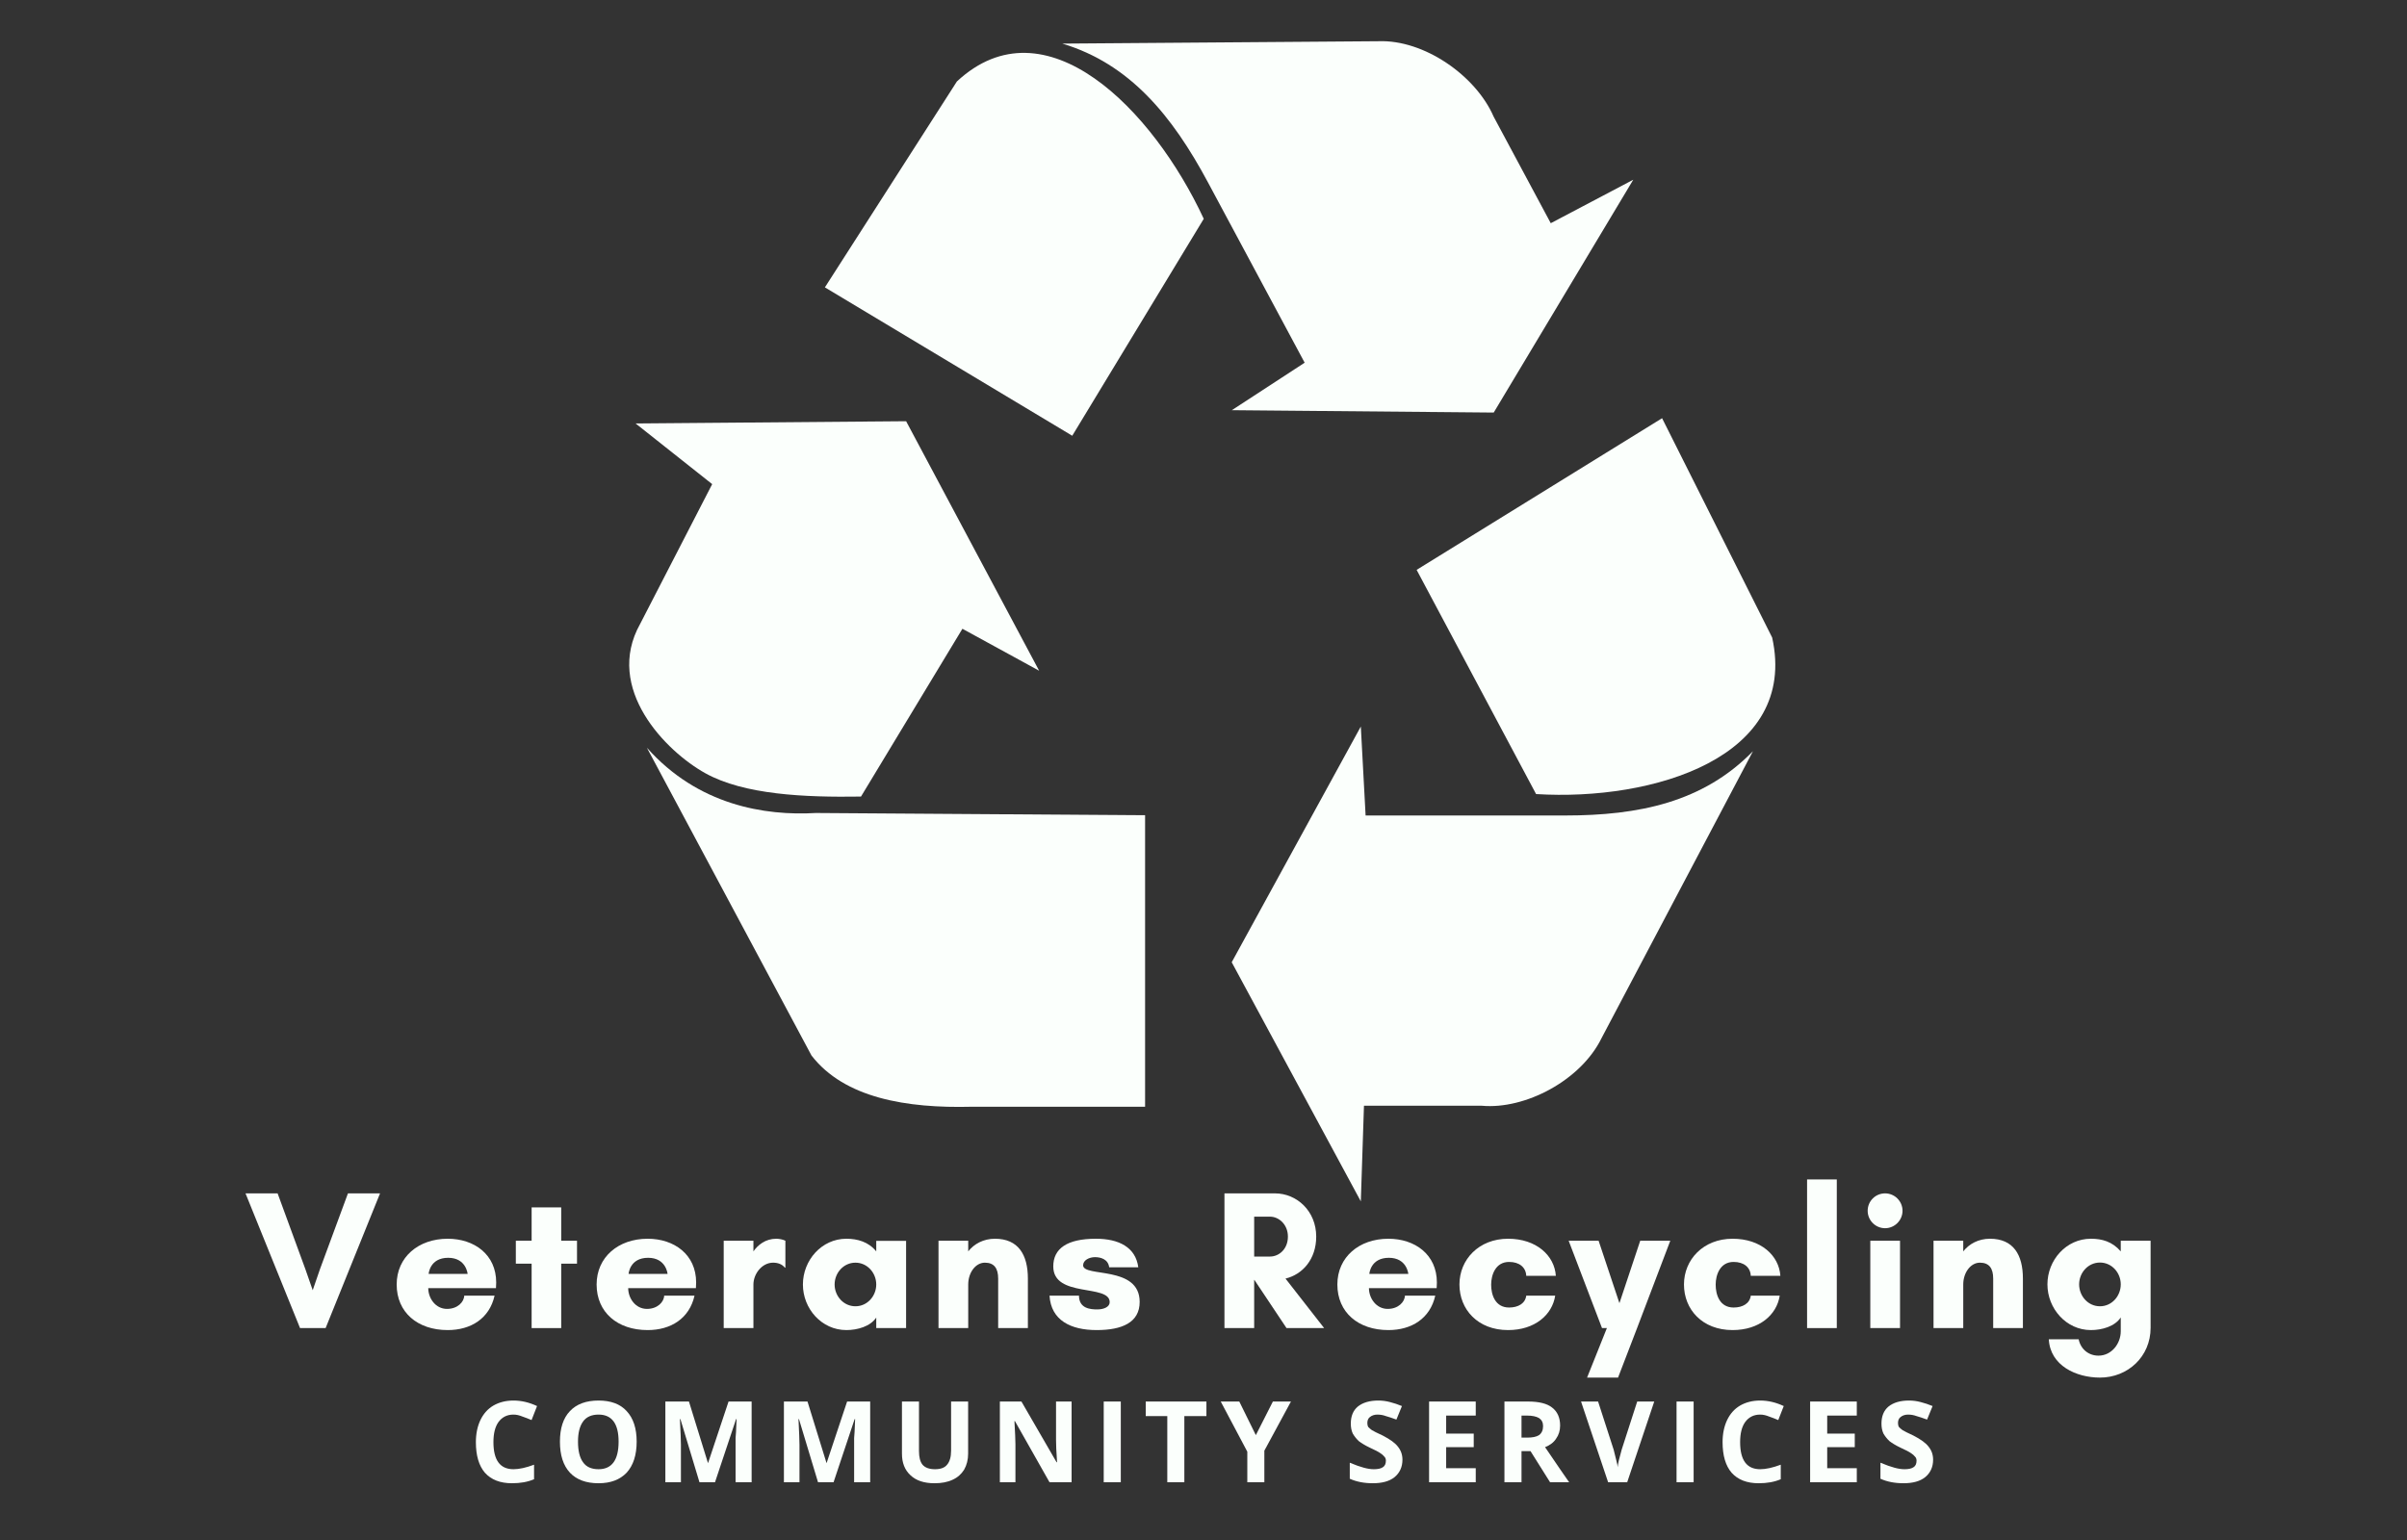 <svg xmlns="http://www.w3.org/2000/svg" xmlns:xlink="http://www.w3.org/1999/xlink" width="100" zoomAndPan="magnify" viewBox="0 0 75 48" height="64" preserveAspectRatio="xMidYMid meet" version="1.0"><rect x="0" y="0" width="75" height="48" fill="#333333" stroke="none"/><defs><g><g id="id1"/></g><clipPath id="id2"><path d="M 38 22 L 55 22 L 55 37.469 L 38 37.469 Z M 38 22 " clip-rule="nonzero"/></clipPath></defs><path fill="rgb(98.43%, 100%, 98.819%)" d="M 44.141 17.762 L 51.789 13.035 L 55.219 19.871 C 56.043 23.605 51.508 24.977 47.863 24.75 Z M 44.141 17.762 " fill-opacity="1" fill-rule="evenodd"/><g clip-path="url(#id2)"><path fill="rgb(98.43%, 100%, 98.819%)" d="M 42.402 22.645 L 38.379 29.992 L 42.402 37.445 L 42.5 34.465 L 46.176 34.465 C 47.52 34.586 49.258 33.676 49.902 32.359 L 54.621 23.414 C 53.066 25.008 51.062 25.418 48.762 25.418 L 42.551 25.418 Z M 42.402 22.645 " fill-opacity="1" fill-rule="evenodd"/></g><path fill="rgb(98.43%, 100%, 98.819%)" d="M 33.41 13.582 L 25.703 8.957 L 29.816 2.539 C 32.57 -0.023 35.93 3.418 37.508 6.82 Z M 33.41 13.582 " fill-opacity="1" fill-rule="evenodd"/><path fill="rgb(98.43%, 100%, 98.819%)" d="M 38.383 12.785 L 46.543 12.859 L 50.891 5.602 L 48.32 6.957 L 46.539 3.633 C 45.988 2.363 44.379 1.23 42.949 1.285 L 33.102 1.359 C 35.203 1.992 36.523 3.602 37.641 5.688 L 40.652 11.305 Z M 38.383 12.785 " fill-opacity="1" fill-rule="evenodd"/><path fill="rgb(98.43%, 100%, 98.819%)" d="M 19.805 13.199 L 22.191 15.09 L 19.945 19.449 C 18.82 21.461 20.75 23.422 21.98 24.102 C 23.191 24.773 25.074 24.855 26.828 24.828 L 29.988 19.598 L 32.379 20.906 L 28.234 13.129 Z M 19.805 13.199 " fill-opacity="1" fill-rule="evenodd"/><path fill="rgb(98.43%, 100%, 98.819%)" d="M 20.156 23.305 L 25.285 32.898 C 26.312 34.23 28.258 34.547 30.27 34.496 L 35.68 34.496 L 35.68 25.41 L 25.422 25.34 C 23.832 25.434 21.746 25.098 20.156 23.305 Z M 20.156 23.305 " fill-opacity="1" fill-rule="evenodd"/><g fill="rgb(98.43%, 100%, 98.819%)" fill-opacity="1"><g transform="translate(7.619, 41.395)"><g><path d="M 4.223 -4.199 L 3.223 -4.199 L 2.352 -1.84 L 2.125 -1.18 L 1.895 -1.84 L 1.031 -4.199 L 0.031 -4.199 L 1.73 0 L 2.527 0 Z M 4.223 -4.199 "/></g></g></g><g fill="rgb(98.43%, 100%, 98.819%)" fill-opacity="1"><g transform="translate(12.145, 41.395)"><g><path d="M 1.211 -1.688 C 1.211 -1.688 1.242 -2.191 1.82 -2.191 C 2.383 -2.191 2.426 -1.688 2.426 -1.688 Z M 3.316 -1.422 C 3.316 -2.293 2.633 -2.785 1.805 -2.785 C 0.891 -2.785 0.215 -2.211 0.215 -1.359 C 0.215 -0.492 0.863 0.062 1.805 0.062 C 2.527 0.062 3.105 -0.297 3.266 -1.012 L 2.32 -1.012 C 2.316 -0.816 2.113 -0.598 1.785 -0.598 C 1.422 -0.598 1.199 -0.934 1.199 -1.246 L 3.309 -1.246 C 3.309 -1.305 3.316 -1.363 3.316 -1.422 Z M 3.316 -1.422 "/></g></g></g><g fill="rgb(98.43%, 100%, 98.819%)" fill-opacity="1"><g transform="translate(15.948, 41.395)"><g><path d="M 1.539 -2.008 L 2.031 -2.008 L 2.031 -2.723 L 1.539 -2.723 L 1.539 -3.762 L 0.617 -3.762 L 0.617 -2.723 L 0.125 -2.723 L 0.125 -2.008 L 0.617 -2.008 L 0.617 0 L 1.539 0 Z M 1.539 -2.008 "/></g></g></g><g fill="rgb(98.43%, 100%, 98.819%)" fill-opacity="1"><g transform="translate(18.375, 41.395)"><g><path d="M 1.211 -1.688 C 1.211 -1.688 1.242 -2.191 1.82 -2.191 C 2.383 -2.191 2.426 -1.688 2.426 -1.688 Z M 3.316 -1.422 C 3.316 -2.293 2.633 -2.785 1.805 -2.785 C 0.891 -2.785 0.215 -2.211 0.215 -1.359 C 0.215 -0.492 0.863 0.062 1.805 0.062 C 2.527 0.062 3.105 -0.297 3.266 -1.012 L 2.32 -1.012 C 2.316 -0.816 2.113 -0.598 1.785 -0.598 C 1.422 -0.598 1.199 -0.934 1.199 -1.246 L 3.309 -1.246 C 3.309 -1.305 3.316 -1.363 3.316 -1.422 Z M 3.316 -1.422 "/></g></g></g><g fill="rgb(98.43%, 100%, 98.819%)" fill-opacity="1"><g transform="translate(22.179, 41.395)"><g><path d="M 1.91 -2.039 C 2.051 -2.039 2.188 -1.996 2.277 -1.883 L 2.293 -1.883 L 2.293 -2.723 C 2.219 -2.762 2.094 -2.785 2.012 -2.785 C 1.672 -2.785 1.438 -2.594 1.297 -2.391 L 1.297 -2.723 L 0.371 -2.723 L 0.371 0 L 1.297 0 L 1.297 -1.359 C 1.297 -1.688 1.562 -2.039 1.91 -2.039 Z M 1.91 -2.039 "/></g></g></g><g fill="rgb(98.43%, 100%, 98.819%)" fill-opacity="1"><g transform="translate(24.803, 41.395)"><g><path d="M 2.5 -1.359 C 2.5 -1 2.223 -0.68 1.852 -0.68 C 1.48 -0.68 1.203 -1 1.203 -1.359 C 1.203 -1.719 1.48 -2.039 1.852 -2.039 C 2.223 -2.039 2.5 -1.719 2.5 -1.359 Z M 3.43 -2.719 L 2.5 -2.719 L 2.5 -2.391 C 2.262 -2.688 1.914 -2.785 1.57 -2.785 C 0.797 -2.785 0.215 -2.113 0.215 -1.359 C 0.215 -0.605 0.797 0.062 1.57 0.062 C 1.914 0.062 2.316 -0.051 2.5 -0.328 L 2.5 0 L 3.43 0 Z M 3.43 -2.719 "/></g></g></g><g fill="rgb(98.43%, 100%, 98.819%)" fill-opacity="1"><g transform="translate(28.872, 41.395)"><g><path d="M 3.156 -1.543 C 3.156 -2.285 2.859 -2.785 2.129 -2.785 C 1.773 -2.785 1.48 -2.625 1.297 -2.391 L 1.297 -2.723 L 0.371 -2.723 L 0.371 0 L 1.297 0 L 1.297 -1.359 C 1.297 -1.73 1.527 -2.039 1.816 -2.039 C 2.105 -2.039 2.23 -1.863 2.23 -1.543 L 2.23 0 L 3.156 0 Z M 3.156 -1.543 "/></g></g></g><g fill="rgb(98.43%, 100%, 98.819%)" fill-opacity="1"><g transform="translate(32.577, 41.395)"><g><path d="M 2.891 -1.895 C 2.809 -2.52 2.285 -2.785 1.57 -2.785 C 0.668 -2.785 0.242 -2.477 0.242 -1.922 C 0.242 -0.934 2 -1.383 2 -0.809 C 2 -0.66 1.82 -0.582 1.613 -0.582 C 1.406 -0.582 1.043 -0.605 1.043 -1.012 L 0.125 -1.012 C 0.172 -0.242 0.785 0.062 1.594 0.062 C 2.383 0.062 2.934 -0.172 2.934 -0.816 C 2.934 -1.965 1.172 -1.574 1.172 -1.957 C 1.172 -2.117 1.363 -2.211 1.543 -2.211 C 1.723 -2.211 1.953 -2.145 1.984 -1.895 Z M 2.891 -1.895 "/></g></g></g><g fill="rgb(98.43%, 100%, 98.819%)" fill-opacity="1"><g transform="translate(35.967, 41.395)"><g/></g></g><g fill="rgb(98.43%, 100%, 98.819%)" fill-opacity="1"><g transform="translate(37.782, 41.395)"><g><path d="M 1.297 -1.5 L 1.305 -1.5 L 2.305 0 L 3.477 0 L 2.273 -1.543 C 2.805 -1.672 3.23 -2.145 3.23 -2.852 C 3.23 -3.648 2.625 -4.199 1.945 -4.199 L 0.371 -4.199 L 0.371 0 L 1.297 0 Z M 1.793 -3.473 C 2.062 -3.473 2.348 -3.234 2.348 -2.852 C 2.348 -2.453 2.062 -2.23 1.793 -2.23 L 1.297 -2.23 L 1.297 -3.473 Z M 1.793 -3.473 "/></g></g></g><g fill="rgb(98.43%, 100%, 98.819%)" fill-opacity="1"><g transform="translate(41.456, 41.395)"><g><path d="M 1.211 -1.688 C 1.211 -1.688 1.242 -2.191 1.82 -2.191 C 2.383 -2.191 2.426 -1.688 2.426 -1.688 Z M 3.316 -1.422 C 3.316 -2.293 2.633 -2.785 1.805 -2.785 C 0.891 -2.785 0.215 -2.211 0.215 -1.359 C 0.215 -0.492 0.863 0.062 1.805 0.062 C 2.527 0.062 3.105 -0.297 3.266 -1.012 L 2.32 -1.012 C 2.316 -0.816 2.113 -0.598 1.785 -0.598 C 1.422 -0.598 1.199 -0.934 1.199 -1.246 L 3.309 -1.246 C 3.309 -1.305 3.316 -1.363 3.316 -1.422 Z M 3.316 -1.422 "/></g></g></g><g fill="rgb(98.43%, 100%, 98.819%)" fill-opacity="1"><g transform="translate(45.26, 41.395)"><g><path d="M 1.762 -2.062 C 2.082 -2.062 2.285 -1.895 2.297 -1.629 L 3.219 -1.629 C 3.176 -2.262 2.613 -2.785 1.73 -2.785 C 0.82 -2.785 0.215 -2.137 0.215 -1.359 C 0.215 -0.582 0.785 0.062 1.73 0.062 C 2.559 0.062 3.105 -0.406 3.199 -1.012 L 2.297 -1.012 C 2.266 -0.766 2.043 -0.641 1.762 -0.641 C 1.328 -0.641 1.203 -1.039 1.203 -1.352 C 1.203 -1.66 1.34 -2.062 1.762 -2.062 Z M 1.762 -2.062 "/></g></g></g><g fill="rgb(98.43%, 100%, 98.819%)" fill-opacity="1"><g transform="translate(48.94, 41.395)"><g><path d="M 1.477 1.543 L 2.07 0 L 3.105 -2.723 L 2.168 -2.723 L 1.52 -0.777 L 0.871 -2.723 L -0.062 -2.723 L 0.977 0 L 1.129 0 L 0.512 1.543 Z M 1.477 1.543 "/></g></g></g><g fill="rgb(98.43%, 100%, 98.819%)" fill-opacity="1"><g transform="translate(52.256, 41.395)"><g><path d="M 1.762 -2.062 C 2.082 -2.062 2.285 -1.895 2.297 -1.629 L 3.219 -1.629 C 3.176 -2.262 2.613 -2.785 1.73 -2.785 C 0.82 -2.785 0.215 -2.137 0.215 -1.359 C 0.215 -0.582 0.785 0.062 1.73 0.062 C 2.559 0.062 3.105 -0.406 3.199 -1.012 L 2.297 -1.012 C 2.266 -0.766 2.043 -0.641 1.762 -0.641 C 1.328 -0.641 1.203 -1.039 1.203 -1.352 C 1.203 -1.66 1.34 -2.062 1.762 -2.062 Z M 1.762 -2.062 "/></g></g></g><g fill="rgb(98.43%, 100%, 98.819%)" fill-opacity="1"><g transform="translate(55.936, 41.395)"><g><path d="M 1.297 0 L 1.297 -4.633 L 0.371 -4.633 L 0.371 0 Z M 1.297 0 "/></g></g></g><g fill="rgb(98.43%, 100%, 98.819%)" fill-opacity="1"><g transform="translate(57.875, 41.395)"><g><path d="M 0.32 -3.656 C 0.32 -3.359 0.562 -3.113 0.863 -3.113 C 1.16 -3.113 1.406 -3.359 1.406 -3.656 C 1.406 -3.957 1.16 -4.199 0.863 -4.199 C 0.562 -4.199 0.32 -3.957 0.32 -3.656 Z M 1.328 0 L 1.328 -2.723 L 0.402 -2.723 L 0.402 0 Z M 1.328 0 "/></g></g></g><g fill="rgb(98.43%, 100%, 98.819%)" fill-opacity="1"><g transform="translate(59.876, 41.395)"><g><path d="M 3.156 -1.543 C 3.156 -2.285 2.859 -2.785 2.129 -2.785 C 1.773 -2.785 1.48 -2.625 1.297 -2.391 L 1.297 -2.723 L 0.371 -2.723 L 0.371 0 L 1.297 0 L 1.297 -1.359 C 1.297 -1.73 1.527 -2.039 1.816 -2.039 C 2.105 -2.039 2.23 -1.863 2.23 -1.543 L 2.23 0 L 3.156 0 Z M 3.156 -1.543 "/></g></g></g><g fill="rgb(98.43%, 100%, 98.819%)" fill-opacity="1"><g transform="translate(63.581, 41.395)"><g><path d="M 1.852 -0.68 C 1.48 -0.68 1.203 -1 1.203 -1.363 C 1.203 -1.723 1.48 -2.043 1.852 -2.043 C 2.223 -2.043 2.5 -1.723 2.5 -1.363 C 2.5 -1 2.223 -0.68 1.852 -0.68 Z M 2.5 -2.391 C 2.234 -2.699 1.914 -2.785 1.57 -2.785 C 0.797 -2.785 0.215 -2.117 0.215 -1.363 C 0.215 -0.613 0.797 0.062 1.57 0.062 C 1.914 0.062 2.316 -0.051 2.5 -0.332 L 2.5 0.098 C 2.5 0.488 2.211 0.859 1.805 0.859 C 1.508 0.859 1.254 0.668 1.188 0.348 L 0.258 0.348 C 0.301 1.172 1.113 1.543 1.852 1.543 C 2.719 1.543 3.43 0.891 3.43 -0.008 L 3.43 -2.723 L 2.5 -2.723 Z M 2.5 -2.391 "/></g></g></g><g fill="rgb(98.43%, 100%, 98.819%)" fill-opacity="1"><g transform="translate(14.625, 46.2)"><g><path d="M 1.375 -2.109 C 1.176 -2.109 1.02 -2.031 0.906 -1.875 C 0.801 -1.727 0.75 -1.52 0.75 -1.25 C 0.75 -0.688 0.957 -0.406 1.375 -0.406 C 1.551 -0.406 1.766 -0.453 2.016 -0.547 L 2.016 -0.094 C 1.816 -0.008 1.586 0.031 1.328 0.031 C 0.961 0.031 0.68 -0.078 0.484 -0.297 C 0.297 -0.516 0.203 -0.832 0.203 -1.25 C 0.203 -1.508 0.25 -1.738 0.344 -1.938 C 0.438 -2.133 0.57 -2.285 0.75 -2.391 C 0.926 -2.492 1.133 -2.547 1.375 -2.547 C 1.625 -2.547 1.867 -2.488 2.109 -2.375 L 1.938 -1.938 C 1.844 -1.977 1.75 -2.016 1.656 -2.047 C 1.562 -2.086 1.469 -2.109 1.375 -2.109 Z M 1.375 -2.109 "/></g></g></g><g fill="rgb(98.43%, 100%, 98.819%)" fill-opacity="1"><g transform="translate(17.244, 46.2)"><g><path d="M 2.594 -1.266 C 2.594 -0.848 2.488 -0.523 2.281 -0.297 C 2.07 -0.078 1.781 0.031 1.406 0.031 C 1.02 0.031 0.723 -0.078 0.516 -0.297 C 0.305 -0.523 0.203 -0.848 0.203 -1.266 C 0.203 -1.68 0.305 -2 0.516 -2.219 C 0.723 -2.438 1.02 -2.547 1.406 -2.547 C 1.789 -2.547 2.082 -2.438 2.281 -2.219 C 2.488 -2 2.594 -1.68 2.594 -1.266 Z M 0.766 -1.266 C 0.766 -0.984 0.816 -0.77 0.922 -0.625 C 1.023 -0.477 1.188 -0.406 1.406 -0.406 C 1.82 -0.406 2.031 -0.691 2.031 -1.266 C 2.031 -1.828 1.82 -2.109 1.406 -2.109 C 1.188 -2.109 1.023 -2.035 0.922 -1.891 C 0.816 -1.742 0.766 -1.535 0.766 -1.266 Z M 0.766 -1.266 "/></g></g></g><g fill="rgb(98.43%, 100%, 98.819%)" fill-opacity="1"><g transform="translate(20.42, 46.2)"><g><path d="M 1.375 0 L 0.781 -1.969 L 0.766 -1.969 C 0.785 -1.57 0.797 -1.305 0.797 -1.172 L 0.797 0 L 0.312 0 L 0.312 -2.516 L 1.047 -2.516 L 1.641 -0.594 L 2.281 -2.516 L 3 -2.516 L 3 0 L 2.5 0 L 2.5 -1.188 C 2.5 -1.238 2.5 -1.301 2.5 -1.375 C 2.508 -1.445 2.52 -1.645 2.531 -1.969 L 2.516 -1.969 L 1.859 0 Z M 1.375 0 "/></g></g></g><g fill="rgb(98.43%, 100%, 98.819%)" fill-opacity="1"><g transform="translate(24.114, 46.2)"><g><path d="M 1.375 0 L 0.781 -1.969 L 0.766 -1.969 C 0.785 -1.57 0.797 -1.305 0.797 -1.172 L 0.797 0 L 0.312 0 L 0.312 -2.516 L 1.047 -2.516 L 1.641 -0.594 L 2.281 -2.516 L 3 -2.516 L 3 0 L 2.5 0 L 2.5 -1.188 C 2.5 -1.238 2.5 -1.301 2.5 -1.375 C 2.508 -1.445 2.52 -1.645 2.531 -1.969 L 2.516 -1.969 L 1.859 0 Z M 1.375 0 "/></g></g></g><g fill="rgb(98.43%, 100%, 98.819%)" fill-opacity="1"><g transform="translate(27.807, 46.2)"><g><path d="M 2.359 -2.516 L 2.359 -0.891 C 2.359 -0.703 2.316 -0.535 2.234 -0.391 C 2.148 -0.254 2.031 -0.148 1.875 -0.078 C 1.719 -0.004 1.531 0.031 1.312 0.031 C 0.988 0.031 0.738 -0.051 0.562 -0.219 C 0.383 -0.383 0.297 -0.609 0.297 -0.891 L 0.297 -2.516 L 0.828 -2.516 L 0.828 -0.969 C 0.828 -0.781 0.863 -0.641 0.938 -0.547 C 1.02 -0.453 1.148 -0.406 1.328 -0.406 C 1.504 -0.406 1.629 -0.453 1.703 -0.547 C 1.785 -0.641 1.828 -0.785 1.828 -0.984 L 1.828 -2.516 Z M 2.359 -2.516 "/></g></g></g><g fill="rgb(98.43%, 100%, 98.819%)" fill-opacity="1"><g transform="translate(30.843, 46.2)"><g><path d="M 2.547 0 L 1.859 0 L 0.781 -1.906 L 0.766 -1.906 C 0.785 -1.562 0.797 -1.32 0.797 -1.188 L 0.797 0 L 0.312 0 L 0.312 -2.516 L 0.984 -2.516 L 2.078 -0.625 L 2.094 -0.625 C 2.07 -0.957 2.062 -1.191 2.062 -1.328 L 2.062 -2.516 L 2.547 -2.516 Z M 2.547 0 "/></g></g></g><g fill="rgb(98.43%, 100%, 98.819%)" fill-opacity="1"><g transform="translate(34.079, 46.2)"><g><path d="M 0.312 0 L 0.312 -2.516 L 0.844 -2.516 L 0.844 0 Z M 0.312 0 "/></g></g></g><g fill="rgb(98.43%, 100%, 98.819%)" fill-opacity="1"><g transform="translate(35.622, 46.2)"><g><path d="M 1.281 0 L 0.75 0 L 0.75 -2.062 L 0.078 -2.062 L 0.078 -2.516 L 1.969 -2.516 L 1.969 -2.062 L 1.281 -2.062 Z M 1.281 0 "/></g></g></g><g fill="rgb(98.43%, 100%, 98.819%)" fill-opacity="1"><g transform="translate(38.037, 46.2)"><g><path d="M 1.094 -1.469 L 1.625 -2.516 L 2.188 -2.516 L 1.359 -0.984 L 1.359 0 L 0.828 0 L 0.828 -0.953 L 0 -2.516 L 0.578 -2.516 Z M 1.094 -1.469 "/></g></g></g><g fill="rgb(98.43%, 100%, 98.819%)" fill-opacity="1"><g transform="translate(40.609, 46.2)"><g/></g></g><g fill="rgb(98.43%, 100%, 98.819%)" fill-opacity="1"><g transform="translate(41.902, 46.2)"><g><path d="M 1.797 -0.703 C 1.797 -0.473 1.711 -0.289 1.547 -0.156 C 1.391 -0.031 1.164 0.031 0.875 0.031 C 0.602 0.031 0.363 -0.016 0.156 -0.109 L 0.156 -0.609 C 0.332 -0.535 0.477 -0.484 0.594 -0.453 C 0.707 -0.422 0.812 -0.406 0.906 -0.406 C 1.031 -0.406 1.125 -0.426 1.188 -0.469 C 1.25 -0.508 1.281 -0.578 1.281 -0.672 C 1.281 -0.723 1.266 -0.766 1.234 -0.797 C 1.203 -0.836 1.16 -0.875 1.109 -0.906 C 1.055 -0.945 0.945 -1.004 0.781 -1.078 C 0.633 -1.148 0.52 -1.219 0.438 -1.281 C 0.363 -1.352 0.301 -1.43 0.25 -1.516 C 0.207 -1.609 0.188 -1.711 0.188 -1.828 C 0.188 -2.055 0.258 -2.234 0.406 -2.359 C 0.562 -2.484 0.773 -2.547 1.047 -2.547 C 1.172 -2.547 1.289 -2.531 1.406 -2.5 C 1.531 -2.469 1.656 -2.426 1.781 -2.375 L 1.609 -1.953 C 1.473 -2.004 1.363 -2.039 1.281 -2.062 C 1.195 -2.094 1.109 -2.109 1.016 -2.109 C 0.922 -2.109 0.844 -2.082 0.781 -2.031 C 0.727 -1.988 0.703 -1.926 0.703 -1.844 C 0.703 -1.801 0.711 -1.758 0.734 -1.719 C 0.766 -1.688 0.801 -1.656 0.844 -1.625 C 0.895 -1.594 1.008 -1.535 1.188 -1.453 C 1.414 -1.336 1.57 -1.223 1.656 -1.109 C 1.75 -0.992 1.797 -0.859 1.797 -0.703 Z M 1.797 -0.703 "/></g></g></g><g fill="rgb(98.43%, 100%, 98.819%)" fill-opacity="1"><g transform="translate(44.217, 46.2)"><g><path d="M 1.766 0 L 0.312 0 L 0.312 -2.516 L 1.766 -2.516 L 1.766 -2.078 L 0.844 -2.078 L 0.844 -1.516 L 1.703 -1.516 L 1.703 -1.094 L 0.844 -1.094 L 0.844 -0.438 L 1.766 -0.438 Z M 1.766 0 "/></g></g></g><g fill="rgb(98.43%, 100%, 98.819%)" fill-opacity="1"><g transform="translate(46.565, 46.2)"><g><path d="M 0.844 -1.391 L 1.016 -1.391 C 1.18 -1.391 1.305 -1.414 1.391 -1.469 C 1.473 -1.531 1.516 -1.625 1.516 -1.75 C 1.516 -1.863 1.473 -1.945 1.391 -2 C 1.305 -2.051 1.18 -2.078 1.016 -2.078 L 0.844 -2.078 Z M 0.844 -0.969 L 0.844 0 L 0.312 0 L 0.312 -2.516 L 1.047 -2.516 C 1.391 -2.516 1.641 -2.453 1.797 -2.328 C 1.961 -2.203 2.047 -2.016 2.047 -1.766 C 2.047 -1.609 2.004 -1.473 1.922 -1.359 C 1.848 -1.242 1.734 -1.156 1.578 -1.094 C 1.961 -0.531 2.211 -0.164 2.328 0 L 1.734 0 L 1.125 -0.969 Z M 0.844 -0.969 "/></g></g></g><g fill="rgb(98.43%, 100%, 98.819%)" fill-opacity="1"><g transform="translate(49.264, 46.2)"><g><path d="M 1.75 -2.516 L 2.281 -2.516 L 1.438 0 L 0.844 0 L 0 -2.516 L 0.531 -2.516 L 1.016 -1.016 C 1.035 -0.93 1.062 -0.828 1.094 -0.703 C 1.125 -0.586 1.141 -0.508 1.141 -0.469 C 1.148 -0.57 1.191 -0.754 1.266 -1.016 Z M 1.75 -2.516 "/></g></g></g><g fill="rgb(98.43%, 100%, 98.819%)" fill-opacity="1"><g transform="translate(51.928, 46.2)"><g><path d="M 0.312 0 L 0.312 -2.516 L 0.844 -2.516 L 0.844 0 Z M 0.312 0 "/></g></g></g><g fill="rgb(98.43%, 100%, 98.819%)" fill-opacity="1"><g transform="translate(53.471, 46.2)"><g><path d="M 1.375 -2.109 C 1.176 -2.109 1.02 -2.031 0.906 -1.875 C 0.801 -1.727 0.75 -1.52 0.75 -1.25 C 0.75 -0.688 0.957 -0.406 1.375 -0.406 C 1.551 -0.406 1.766 -0.453 2.016 -0.547 L 2.016 -0.094 C 1.816 -0.008 1.586 0.031 1.328 0.031 C 0.961 0.031 0.68 -0.078 0.484 -0.297 C 0.297 -0.516 0.203 -0.832 0.203 -1.25 C 0.203 -1.508 0.25 -1.738 0.344 -1.938 C 0.438 -2.133 0.57 -2.285 0.75 -2.391 C 0.926 -2.492 1.133 -2.547 1.375 -2.547 C 1.625 -2.547 1.867 -2.488 2.109 -2.375 L 1.938 -1.938 C 1.844 -1.977 1.75 -2.016 1.656 -2.047 C 1.562 -2.086 1.469 -2.109 1.375 -2.109 Z M 1.375 -2.109 "/></g></g></g><g fill="rgb(98.43%, 100%, 98.819%)" fill-opacity="1"><g transform="translate(56.09, 46.2)"><g><path d="M 1.766 0 L 0.312 0 L 0.312 -2.516 L 1.766 -2.516 L 1.766 -2.078 L 0.844 -2.078 L 0.844 -1.516 L 1.703 -1.516 L 1.703 -1.094 L 0.844 -1.094 L 0.844 -0.438 L 1.766 -0.438 Z M 1.766 0 "/></g></g></g><g fill="rgb(98.43%, 100%, 98.819%)" fill-opacity="1"><g transform="translate(58.437, 46.2)"><g><path d="M 1.797 -0.703 C 1.797 -0.473 1.711 -0.289 1.547 -0.156 C 1.391 -0.031 1.164 0.031 0.875 0.031 C 0.602 0.031 0.363 -0.016 0.156 -0.109 L 0.156 -0.609 C 0.332 -0.535 0.477 -0.484 0.594 -0.453 C 0.707 -0.422 0.812 -0.406 0.906 -0.406 C 1.031 -0.406 1.125 -0.426 1.188 -0.469 C 1.25 -0.508 1.281 -0.578 1.281 -0.672 C 1.281 -0.723 1.266 -0.766 1.234 -0.797 C 1.203 -0.836 1.16 -0.875 1.109 -0.906 C 1.055 -0.945 0.945 -1.004 0.781 -1.078 C 0.633 -1.148 0.52 -1.219 0.438 -1.281 C 0.363 -1.352 0.301 -1.43 0.25 -1.516 C 0.207 -1.609 0.188 -1.711 0.188 -1.828 C 0.188 -2.055 0.258 -2.234 0.406 -2.359 C 0.562 -2.484 0.773 -2.547 1.047 -2.547 C 1.172 -2.547 1.289 -2.531 1.406 -2.5 C 1.531 -2.469 1.656 -2.426 1.781 -2.375 L 1.609 -1.953 C 1.473 -2.004 1.363 -2.039 1.281 -2.062 C 1.195 -2.094 1.109 -2.109 1.016 -2.109 C 0.922 -2.109 0.844 -2.082 0.781 -2.031 C 0.727 -1.988 0.703 -1.926 0.703 -1.844 C 0.703 -1.801 0.711 -1.758 0.734 -1.719 C 0.766 -1.688 0.801 -1.656 0.844 -1.625 C 0.895 -1.594 1.008 -1.535 1.188 -1.453 C 1.414 -1.336 1.57 -1.223 1.656 -1.109 C 1.75 -0.992 1.797 -0.859 1.797 -0.703 Z M 1.797 -0.703 "/></g></g></g></svg>